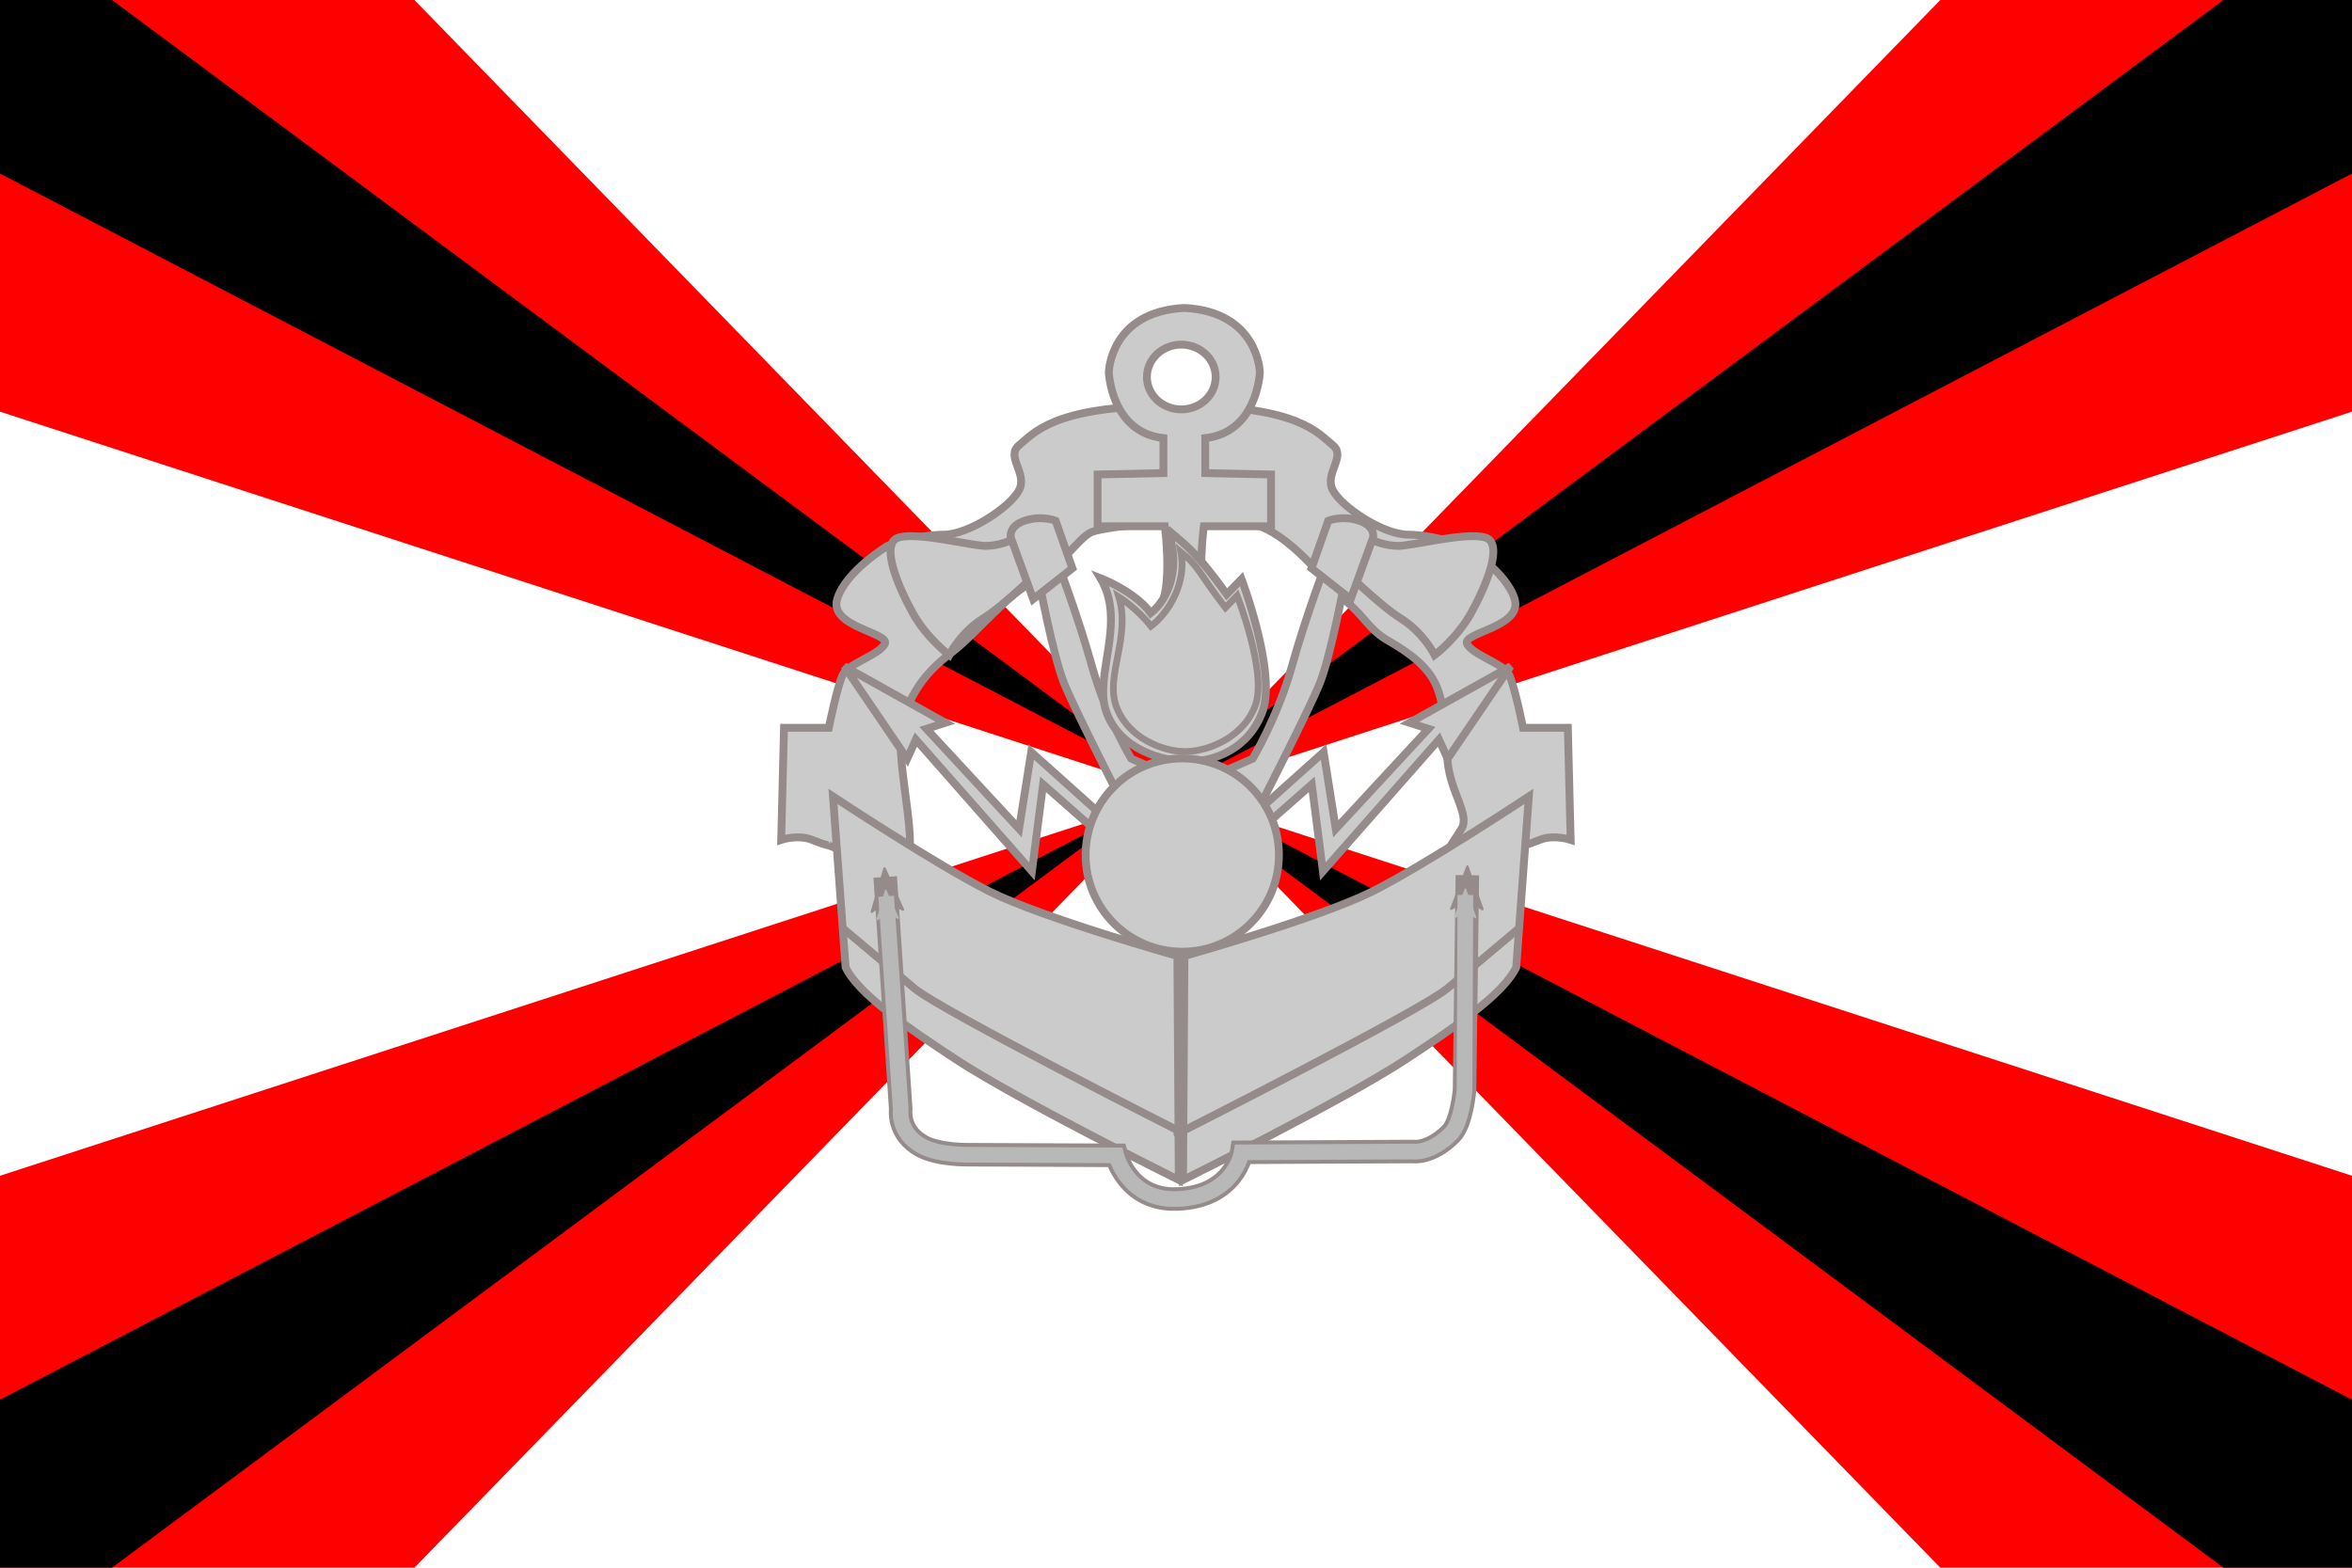 <?xml version="1.0" encoding="UTF-8" standalone="no"?>
<!-- Created with Inkscape (http://www.inkscape.org/) -->

<svg
   xmlns:dc="http://purl.org/dc/elements/1.1/"
   xmlns:cc="http://creativecommons.org/ns#"
   xmlns:rdf="http://www.w3.org/1999/02/22-rdf-syntax-ns#"
   xmlns:svg="http://www.w3.org/2000/svg"
   xmlns="http://www.w3.org/2000/svg"
   xmlns:sodipodi="http://sodipodi.sourceforge.net/DTD/sodipodi-0.dtd"
   xmlns:inkscape="http://www.inkscape.org/namespaces/inkscape"
   width="42.333mm"
   height="28.222mm"
   viewBox="0 0 150 100"
   id="svg2"
   version="1.1"
   inkscape:version="0.91 r13725"
   sodipodi:docname="drawing-26.svg">
  <defs
     id="defs4">
    <marker
       inkscape:stockid="Arrow2Mend"
       orient="auto"
       refY="0.0"
       refX="0.0"
       id="marker4562"
       style="overflow:visible;"
       inkscape:isstock="true">
      <path
         id="path4564"
         style="fill-rule:evenodd;stroke-width:0.625;stroke-linejoin:round;stroke:#b8b8b8;stroke-opacity:1;fill:#b8b8b8;fill-opacity:1"
         d="M 8.719,4.034 L -2.207,0.016 L 8.719,-4.002 C 6.973,-1.63 6.983,1.616 8.719,4.034 z "
         transform="scale(0.6) rotate(180) translate(0,0)" />
    </marker>
    <marker
       inkscape:stockid="Arrow2Mstart"
       orient="auto"
       refY="0.0"
       refX="0.0"
       id="marker4504"
       style="overflow:visible"
       inkscape:isstock="true">
      <path
         id="path4506"
         style="fill-rule:evenodd;stroke-width:0.625;stroke-linejoin:round;stroke:#b8b8b8;stroke-opacity:1;fill:#b8b8b8;fill-opacity:1"
         d="M 8.719,4.034 L -2.207,0.016 L 8.719,-4.002 C 6.973,-1.63 6.983,1.616 8.719,4.034 z "
         transform="scale(0.6) translate(0,0)" />
    </marker>
    <marker
       inkscape:isstock="true"
       style="overflow:visible;"
       id="marker4440"
       refX="0.0"
       refY="0.0"
       orient="auto"
       inkscape:stockid="Arrow2Mend">
      <path
         transform="scale(0.6) rotate(180) translate(0,0)"
         d="M 8.719,4.034 L -2.207,0.016 L 8.719,-4.002 C 6.973,-1.63 6.983,1.616 8.719,4.034 z "
         style="fill-rule:evenodd;stroke-width:0.625;stroke-linejoin:round;stroke:#958b8b;stroke-opacity:1;fill:#958b8b;fill-opacity:1"
         id="path4442" />
    </marker>
    <marker
       inkscape:isstock="true"
       style="overflow:visible"
       id="marker4394"
       refX="0.0"
       refY="0.0"
       orient="auto"
       inkscape:stockid="Arrow2Mstart">
      <path
         transform="scale(0.6) translate(0,0)"
         d="M 8.719,4.034 L -2.207,0.016 L 8.719,-4.002 C 6.973,-1.63 6.983,1.616 8.719,4.034 z "
         style="fill-rule:evenodd;stroke-width:0.625;stroke-linejoin:round;stroke:#958b8b;stroke-opacity:1;fill:#958b8b;fill-opacity:1"
         id="path4396" />
    </marker>
    <marker
       inkscape:stockid="Arrow1Sstart"
       orient="auto"
       refY="0.0"
       refX="0.0"
       id="Arrow1Sstart"
       style="overflow:visible"
       inkscape:isstock="true">
      <path
         id="path4292"
         d="M 0.0,0.0 L 5.0,-5.0 L -12.5,0.0 L 5.0,5.0 L 0.0,0.0 z "
         style="fill-rule:evenodd;stroke:#958b8b;stroke-width:1pt;stroke-opacity:1;fill:#958b8b;fill-opacity:1"
         transform="scale(0.2) translate(6,0)" />
    </marker>
  </defs>
  <sodipodi:namedview
     id="base"
     pagecolor="#ffffff"
     bordercolor="#666666"
     borderopacity="1.0"
     inkscape:pageopacity="0.0"
     inkscape:pageshadow="2"
     inkscape:zoom="11.2"
     inkscape:cx="69.146465"
     inkscape:cy="57.99411"
     inkscape:document-units="px"
     inkscape:current-layer="layer1"
     showgrid="false"
     fit-margin-top="0"
     fit-margin-left="0"
     fit-margin-right="0"
     fit-margin-bottom="0"
     inkscape:window-width="2048"
     inkscape:window-height="1100"
     inkscape:window-x="-8"
     inkscape:window-y="-8"
     inkscape:window-maximized="1" />
  <g
     inkscape:label="Layer 1"
     inkscape:groupmode="layer"
     id="layer1"
     transform="translate(-187.857,-613.791)">
    <g
       id="g4182">
      <rect
         y="613.791"
         x="187.857"
         height="100"
         width="150"
         id="rect4164"
         style="opacity:1;fill:#ffffff;fill-opacity:1;fill-rule:nonzero;stroke:#ffffff;stroke-width:2;stroke-linecap:butt;stroke-linejoin:miter;stroke-miterlimit:4;stroke-dasharray:none;stroke-dashoffset:0;stroke-opacity:1" />
      <path
         inkscape:connector-curvature="0"
         id="path4174"
         d="m 187.857,688.791 150,-48.741 0,-26.259 -26.256,0 -97.315,100 -26.429,0 0,-25 z"
         style="fill:#ff0000;fill-opacity:1;fill-rule:evenodd;stroke:none;stroke-width:1px;stroke-linecap:butt;stroke-linejoin:miter;stroke-opacity:1" />
      <path
         inkscape:connector-curvature="0"
         id="path4176"
         d="m 311.601,713.791 -97.315,-100 -26.429,0 0,26.259 150,48.741 0,25 z"
         style="fill:#ff0000;fill-opacity:1;fill-rule:evenodd;stroke:none;stroke-width:1px;stroke-linecap:butt;stroke-linejoin:miter;stroke-opacity:1" />
      <path
         inkscape:connector-curvature="0"
         id="path4178"
         d="m 187.857,624.862 150,78.214 0,10.714 -8.2,0 -134.657,-100 -7.143,0 z"
         style="fill:#000000;fill-opacity:1;fill-rule:evenodd;stroke:none;stroke-width:1px;stroke-linecap:butt;stroke-linejoin:miter;stroke-opacity:1" />
      <path
         inkscape:connector-curvature="0"
         id="path4180"
         d="m 329.657,613.791 8.2,0 0,11.071 -150,78.214 0,10.714 7.143,0 z"
         style="fill:#000000;fill-opacity:1;fill-rule:evenodd;stroke:none;stroke-width:1px;stroke-linecap:butt;stroke-linejoin:miter;stroke-opacity:1" />
    </g>
    <g
       id="g5624"
       transform="translate(160,0)"
       style="fill-opacity:1;fill:#cbcbcb">
      <g
         id="g4258"
         style="fill-opacity:1;fill:#cbcbcb">
        <g
           id="g4224"
           style="fill-opacity:1;fill:#cbcbcb">
          <path
             sodipodi:nodetypes="cscccssscsssccssscssscccsc"
             inkscape:connector-curvature="0"
             id="path4189"
             d="m 80.714,667.719 c 0,0 -0.179,0 -1.071,-0.357 -0.893,-0.357 -1.964,0 -1.964,0 l 0.179,-7.143 2.857,0 c 0,0 0.536,-2.679 0.893,-3.393 0.357,-0.714 2.321,-1.25 2.679,-1.964 0.357,-0.714 -3.571,-1.071 -3.036,-2.857 0.536,-1.786 3.214,-3.393 3.214,-3.393 0,0 1.964,-0.714 3.571,-0.714 1.607,0 4.286,-1.786 4.821,-2.857 0.536,-1.071 -0.893,-2.143 0,-2.857 0.893,-0.714 2.143,-2.5 9.464,-2.5 7.321,0 1.064,0 1.064,0 7.321,0 8.571,1.786 9.464,2.5 0.893,0.714 -0.536,1.786 0,2.857 0.536,1.071 3.214,2.857 4.821,2.857 1.607,0 3.571,0.714 3.571,0.714 0,0 2.679,1.607 3.214,3.393 0.536,1.786 -3.393,2.143 -3.036,2.857 0.357,0.714 2.321,1.25 2.679,1.964 0.357,0.714 0.893,3.393 0.893,3.393 l 2.857,0 0.179,7.143 c 0,0 -1.071,-0.357 -1.964,0 -0.893,0.357 -1.071,0.357 -1.071,0.357 0,0 -3.742,2.5 -4.992,2.321 -1.25,-0.179 0.536,-2.5 1.071,-3.393 0.536,-0.893 -0.714,-2.321 -0.893,-4.286 -0.179,-1.964 -0.179,-3.571 -0.714,-4.821 -0.536,-1.25 -1.786,-2.143 -3.036,-2.857 -1.25,-0.714 -1.429,-1.429 -2.679,-2.5 -1.25,-1.071 -3.214,-3.929 -5.536,-4.821 -2.321,-0.893 -9.821,0 -10.714,0.357 -0.893,0.357 -2.321,2.679 -3.75,3.214 -1.429,0.536 -3.75,3.393 -5.179,4.464 -1.429,1.071 -2.321,2.143 -3.036,3.929 -0.714,1.786 0.357,5.893 0.357,8.214 0,2.321 -5.179,0.179 -5.179,0.179 z"
             style="fill:#cbcbcb;fill-opacity:1;fill-rule:evenodd;stroke:#958b8b;stroke-width:0.5;stroke-linecap:butt;stroke-linejoin:miter;stroke-miterlimit:4;stroke-dasharray:none;stroke-opacity:1" />
          <g
             id="g4214"
             style="fill-opacity:1;fill:#cbcbcb">
            <g
               id="g4201"
               style="fill-opacity:1;fill:#cbcbcb">
              <path
                 inkscape:connector-curvature="0"
                 id="path4193"
                 d="m 94.107,650.755 c 0,0 0.893,4.821 1.607,6.607 0.714,1.786 4.107,8.393 4.107,8.393 l 3.036,-2.321 -2.857,-1.25 c 0,0 -1.607,-2.679 -2.5,-5.893 -0.893,-3.214 -2.321,-6.964 -2.321,-6.964 z"
                 style="fill:#cbcbcb;fill-opacity:1;fill-rule:evenodd;stroke:#958b8b;stroke-width:0.5;stroke-linecap:butt;stroke-linejoin:miter;stroke-miterlimit:4;stroke-dasharray:none;stroke-opacity:1" />
              <path
                 inkscape:connector-curvature="0"
                 id="path4197"
                 d="m 92.321,648.255 c 0,0 -0.714,0.357 -1.607,0.357 -0.893,0 -4.286,-0.893 -5.536,-0.536 -1.25,0.357 0,3.214 0.893,4.821 0.893,1.607 2.321,2.679 2.321,2.679 0,0 0.714,-1.429 2.143,-2.321 1.429,-0.893 3.75,-3.214 3.75,-3.214 z"
                 style="fill:#cbcbcb;fill-opacity:1;fill-rule:evenodd;stroke:#958b8b;stroke-width:0.5;stroke-linecap:butt;stroke-linejoin:miter;stroke-miterlimit:4;stroke-dasharray:none;stroke-opacity:1" />
              <path
                 style="fill:#cbcbcb;fill-opacity:1;fill-rule:evenodd;stroke:#958b8b;stroke-width:0.5;stroke-linecap:butt;stroke-linejoin:miter;stroke-miterlimit:4;stroke-dasharray:none;stroke-opacity:1"
                 d="m 92.321,648.076 c 0,0 -0.179,-0.714 0.893,-1.071 1.071,-0.357 1.964,0 1.964,0 l 1.071,3.036 -2.5,1.964 z"
                 id="path4199"
                 inkscape:connector-curvature="0" />
            </g>
            <g
               id="g4206"
               transform="matrix(-1,0,0,1,207.747,0)"
               style="fill-opacity:1;fill:#cbcbcb">
              <path
                 style="fill:#cbcbcb;fill-opacity:1;fill-rule:evenodd;stroke:#958b8b;stroke-width:0.5;stroke-linecap:butt;stroke-linejoin:miter;stroke-miterlimit:4;stroke-dasharray:none;stroke-opacity:1"
                 d="m 94.107,650.755 c 0,0 0.893,4.821 1.607,6.607 0.714,1.786 4.107,8.393 4.107,8.393 l 3.036,-2.321 -2.857,-1.25 c 0,0 -1.607,-2.679 -2.5,-5.893 -0.893,-3.214 -2.321,-6.964 -2.321,-6.964 z"
                 id="path4208"
                 inkscape:connector-curvature="0" />
              <path
                 style="fill:#cbcbcb;fill-opacity:1;fill-rule:evenodd;stroke:#958b8b;stroke-width:0.5;stroke-linecap:butt;stroke-linejoin:miter;stroke-miterlimit:4;stroke-dasharray:none;stroke-opacity:1"
                 d="m 92.321,648.255 c 0,0 -0.714,0.357 -1.607,0.357 -0.893,0 -4.286,-0.893 -5.536,-0.536 -1.25,0.357 0,3.214 0.893,4.821 0.893,1.607 2.321,2.679 2.321,2.679 0,0 0.714,-1.429 2.143,-2.321 1.429,-0.893 3.75,-3.214 3.75,-3.214 z"
                 id="path4210"
                 inkscape:connector-curvature="0" />
              <path
                 inkscape:connector-curvature="0"
                 id="path4212"
                 d="m 92.321,648.076 c 0,0 -0.179,-0.714 0.893,-1.071 1.071,-0.357 1.964,0 1.964,0 l 1.071,3.036 -2.5,1.964 z"
                 style="fill:#cbcbcb;fill-opacity:1;fill-rule:evenodd;stroke:#958b8b;stroke-width:0.5;stroke-linecap:butt;stroke-linejoin:miter;stroke-miterlimit:4;stroke-dasharray:none;stroke-opacity:1" />
            </g>
          </g>
        </g>
        <g
           id="g4252"
           style="fill-opacity:1;fill:#cbcbcb">
          <g
             id="g4213"
             style="fill-opacity:1;fill:#cbcbcb">
            <path
               sodipodi:nodetypes="ccccccccccc"
               inkscape:connector-curvature="0"
               id="path4250"
               d="m 97.783,666.819 -3.402,-2.993 -0.713,5.545 -7.402,-8.404 -0.551,1.222 -4.014,-5.895 6.448,3.602 -1.21,0.385 5.909,6.379 0.775,-4.898 4.608,4.131"
               style="fill:#cbcbcb;fill-opacity:1;fill-rule:evenodd;stroke:#958b8b;stroke-width:0.5;stroke-linecap:butt;stroke-linejoin:miter;stroke-miterlimit:4;stroke-dasharray:none;stroke-opacity:1" />
            <path
               style="fill:#cbcbcb;fill-opacity:1;fill-rule:evenodd;stroke:#958b8b;stroke-width:0.5;stroke-linecap:butt;stroke-linejoin:miter;stroke-miterlimit:4;stroke-dasharray:none;stroke-opacity:1"
               d="m 108.112,666.819 3.402,-2.993 0.713,5.545 7.402,-8.404 0.551,1.222 4.014,-5.895 -6.448,3.602 1.21,0.385 -5.909,6.379 -0.775,-4.898 -4.608,4.131"
               id="path4211"
               inkscape:connector-curvature="0"
               sodipodi:nodetypes="ccccccccccc" />
          </g>
        </g>
      </g>
      <g
         id="g5607"
         style="fill-opacity:1;fill:#cbcbcb">
        <g
           id="g5584"
           style="fill-opacity:1;fill:#cbcbcb">
          <g
             id="g5574"
             style="fill-opacity:1;fill:#cbcbcb">
            <path
               style="fill:#cbcbcb;fill-opacity:1;fill-rule:evenodd;stroke:#958b8b;stroke-width:0.5;stroke-linecap:butt;stroke-linejoin:miter;stroke-miterlimit:4;stroke-dasharray:none;stroke-opacity:1"
               d="m 80.982,664.594 c 0,0 6.607,4.375 10,6.071 3.393,1.696 11.964,4.107 11.964,4.107 l 0.089,14.286 c 0,0 -10.236,-5.076 -14.196,-7.679 -2.869,-1.885 -6.244,-4.139 -7.054,-5.893 z"
               id="path5570"
               inkscape:connector-curvature="0"
               sodipodi:nodetypes="csccscc" />
            <path
               style="fill:#cbcbcb;fill-rule:evenodd;stroke:#958b8b;stroke-width:0.5;stroke-linecap:round;stroke-linejoin:round;stroke-miterlimit:4;stroke-dasharray:none;stroke-opacity:1;fill-opacity:1"
               d="m 81.696,673.076 c 0,0 2.768,2.321 4.464,3.75 1.696,1.429 17.232,9.286 17.232,9.286"
               id="path5572"
               inkscape:connector-curvature="0"
               sodipodi:nodetypes="csc" />
          </g>
          <g
             transform="matrix(-1,0,0,1,206.341,0)"
             id="g5578"
             style="fill-opacity:1;fill:#cbcbcb">
            <path
               sodipodi:nodetypes="csccscc"
               inkscape:connector-curvature="0"
               id="path5580"
               d="m 80.982,664.594 c 0,0 6.607,4.375 10,6.071 3.393,1.696 11.964,4.107 11.964,4.107 l 0.089,14.286 c 0,0 -10.236,-5.076 -14.196,-7.679 -2.869,-1.885 -6.244,-4.139 -7.054,-5.893 z"
               style="fill:#cbcbcb;fill-opacity:1;fill-rule:evenodd;stroke:#958b8b;stroke-width:0.5;stroke-linecap:butt;stroke-linejoin:miter;stroke-miterlimit:4;stroke-dasharray:none;stroke-opacity:1" />
            <path
               sodipodi:nodetypes="csc"
               inkscape:connector-curvature="0"
               id="path5582"
               d="m 81.696,673.076 c 0,0 2.768,2.321 4.464,3.75 1.696,1.429 17.232,9.286 17.232,9.286"
               style="fill:#cbcbcb;fill-rule:evenodd;stroke:#958b8b;stroke-width:0.5;stroke-linecap:round;stroke-linejoin:round;stroke-miterlimit:4;stroke-dasharray:none;stroke-opacity:1;fill-opacity:1" />
          </g>
        </g>
        <g
           id="g5598"
           style="fill-opacity:1;fill:#cbcbcb">
          <g
             id="g4242"
             style="fill-opacity:1;fill:#cbcbcb">
            <path
               sodipodi:nodetypes="ccccccccccccccccc"
               inkscape:connector-curvature="0"
               id="path4238"
               d="m 105.525,652.898 c -1.607,-0.179 -0.893,-5.536 -0.893,-5.536 l 4.286,0 0,-3.304 -4.196,-0.089 1e-5,-2.232 c 3.335,-0.367 3.482,-4.196 3.482,-4.196 0,0 -0.073,-3.866 -4.821,-4.107 l 0.01,0 c -4.748,0.241 -4.821,4.107 -4.821,4.107 0,0 0.148,3.83 3.482,4.196 l 10e-6,2.232 -4.196,0.089 0,3.304 4.286,0 c 0,0 0.714,5.357 -0.893,5.536 z"
               style="fill:#cbcbcb;fill-opacity:1;fill-rule:evenodd;stroke:#958b8b;stroke-width:0.5;stroke-linecap:butt;stroke-linejoin:miter;stroke-miterlimit:4;stroke-dasharray:none;stroke-opacity:1" />
            <ellipse
               style="opacity:1;fill:#ffffff;fill-opacity:1;fill-rule:nonzero;stroke:#958b8b;stroke-width:0.5;stroke-linecap:butt;stroke-linejoin:miter;stroke-miterlimit:4;stroke-dasharray:none;stroke-dashoffset:0;stroke-opacity:1"
               id="path4240"
               cx="103.194"
               cy="637.84"
               rx="2.192"
               ry="2.066" />
            <path
               style="fill:#cbcbcb;fill-opacity:1;fill-rule:evenodd;stroke:#958b8b;stroke-width:0.5;stroke-linecap:butt;stroke-linejoin:miter;stroke-miterlimit:4;stroke-dasharray:none;stroke-opacity:1"
               d="m 103.74,662.362 c 1.429,0 3.75,-0.714 4.643,-3.214 0.893,-2.5 -1.347,-8.419 -1.347,-8.419 l -0.941,0.969 c -1.973,-2.723 -2.46,-2.994 -3.804,-4.147 0.902,2.241 0.174,4.382 -1.039,5.346 -1.039,-1.4 -3.214,-2.232 -3.214,-2.232 1.676,2.794 -0.421,6.173 0.357,8.482 0.848,2.516 3.75,3.214 5.179,3.214 z"
               id="path4217"
               inkscape:connector-curvature="0"
               sodipodi:nodetypes="cscccccscc" />
            <path
               sodipodi:nodetypes="cscccccscc"
               inkscape:connector-curvature="0"
               id="path4219"
               d="m 103.517,661.726 c 1.268,0 3.597,-0.82 4.39,-2.907 0.793,-2.088 -1.152,-7.03 -1.152,-7.03 l -0.747,0.765 c -1.752,-2.274 -1.648,-2.589 -2.842,-3.552 0.399,2.005 -0.827,3.927 -1.905,4.732 -0.922,-1.169 -2.05,-1.864 -2.05,-1.864 0.774,2.512 -0.865,5.02 -0.174,6.949 0.753,2.101 3.062,2.907 4.33,2.907 z"
               style="fill:#cbcbcb;fill-opacity:1;fill-rule:evenodd;stroke:#958b8b;stroke-width:0.431;stroke-linecap:butt;stroke-linejoin:miter;stroke-miterlimit:4;stroke-dasharray:none;stroke-opacity:1" />
          </g>
          <ellipse
             style="opacity:1;fill:#cbcbcb;fill-opacity:1;fill-rule:nonzero;stroke:#958b8b;stroke-width:0.5;stroke-linecap:butt;stroke-linejoin:miter;stroke-miterlimit:4;stroke-dasharray:none;stroke-dashoffset:0;stroke-opacity:1"
             id="ellipse4256"
             cx="103.257"
             cy="668.334"
             rx="6.164"
             ry="6.164" />
          <g
             transform="translate(0,-2)"
             id="g5592"
             style="fill-opacity:1;fill:#cbcbcb">
            <path
               sodipodi:nodetypes="ccsccsccscc"
               inkscape:connector-curvature="0"
               id="path5594"
               d="m 84.31,671.73 0.992,14.805 c 0,0 -0.234,1.504 1.355,2.369 1.078,0.586 2.982,0.544 2.982,0.544 l 9.406,0.04 c 0,0 0.728,2.891 3.863,2.786 3.696,-0.125 4.136,-2.979 4.136,-2.979 l 10.937,-0.052 c 0,0 1.096,0.18 2.416,-1.147 0.679,-0.683 0.861,-2.756 0.861,-2.756 l 0.18,-13.722"
               style="fill:none;fill-rule:evenodd;stroke:#958b8b;stroke-width:1.5;stroke-linecap:butt;stroke-linejoin:miter;stroke-miterlimit:4;stroke-dasharray:none;stroke-opacity:1;marker-start:url(#marker4394);marker-end:url(#marker4440);fill-opacity:1" />
            <path
               style="fill:none;fill-rule:evenodd;stroke:#b8b8b8;stroke-width:1;stroke-linecap:butt;stroke-linejoin:miter;stroke-miterlimit:4;stroke-dasharray:none;stroke-opacity:1;marker-start:url(#marker4504);marker-end:url(#marker4562);fill-opacity:1"
               d="m 84.373,672.962 0.929,13.574 c 0,0 -0.234,1.504 1.355,2.369 1.078,0.586 2.982,0.544 2.982,0.544 l 9.406,0.04 c 0,0 0.728,2.891 3.863,2.786 3.696,-0.125 4.136,-2.979 4.136,-2.979 l 10.937,-0.052 c 0,0 1.096,0.18 2.416,-1.147 0.679,-0.683 0.861,-2.756 0.861,-2.756 l 0.054,-12.46"
               id="path5596"
               inkscape:connector-curvature="0"
               sodipodi:nodetypes="ccsccsccscc" />
          </g>
        </g>
      </g>
    </g>
  </g>
</svg>
